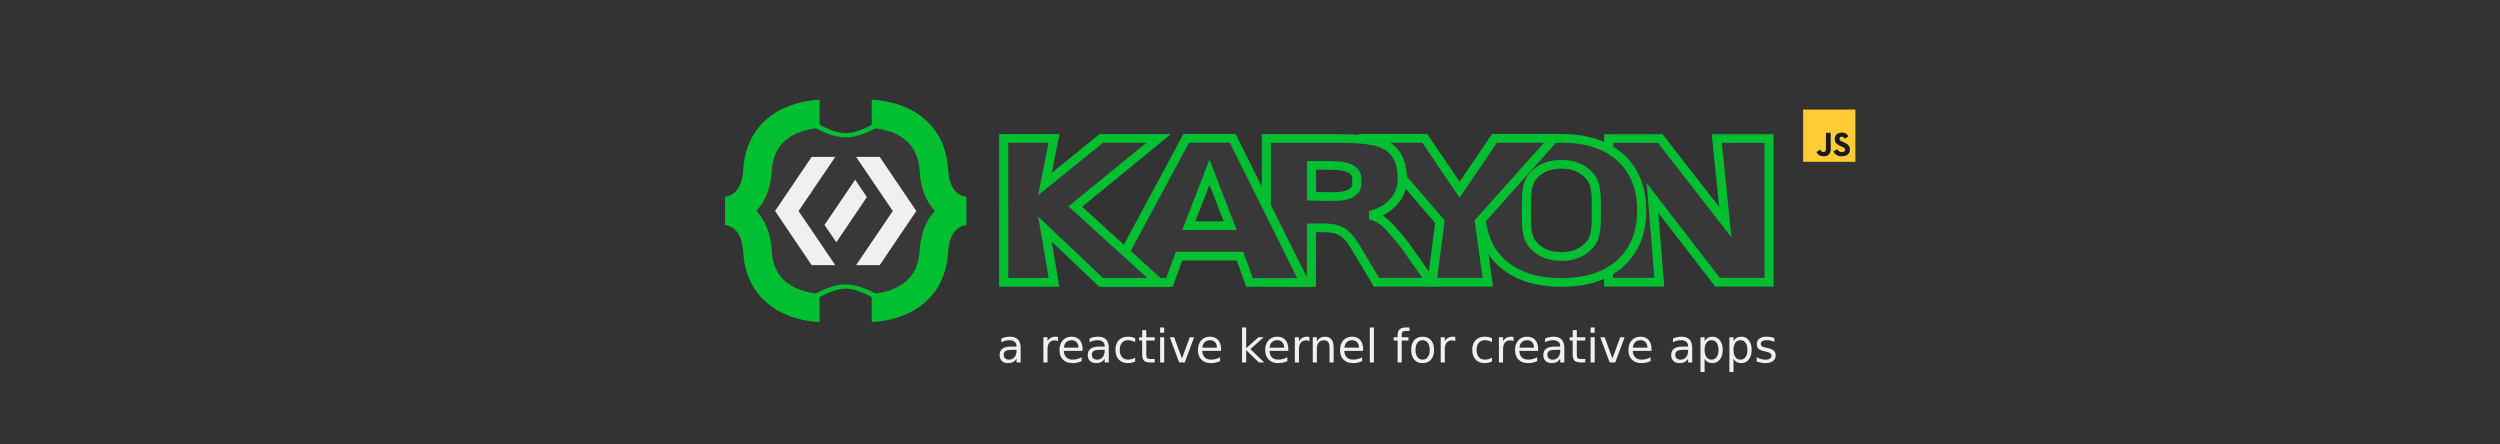 <?xml version="1.0" encoding="UTF-8" standalone="no"?>
<!-- Created with Inkscape (http://www.inkscape.org/) -->

<svg
   width="1800"
   height="320"
   viewBox="0 0 476.25 84.667"
   version="1.1"
   id="svg8"
   xml:space="preserve"
   xmlns="http://www.w3.org/2000/svg"
   xmlns:svg="http://www.w3.org/2000/svg"
   xmlns:rdf="http://www.w3.org/1999/02/22-rdf-syntax-ns#"
   xmlns:cc="http://creativecommons.org/ns#"
   xmlns:dc="http://purl.org/dc/elements/1.1/"><defs
     id="defs2"><marker
       orient="auto"
       refY="0"
       refX="0"
       id="marker1216"
       style="overflow:visible"><path
         id="path953"
         d="M 0,0 5,-5 -12.5,0 5,5 Z"
         style="fill-rule:evenodd;stroke:#000000;stroke-width:1pt"
         transform="matrix(0.8,0,0,0.8,10,0)" /></marker><marker
       orient="auto"
       refY="0"
       refX="0"
       id="marker1406"
       style="overflow:visible"><path
         id="path1404"
         d="M 0,0 5,-5 -12.5,0 5,5 Z"
         style="fill:#000000;fill-opacity:1;fill-rule:evenodd;stroke:#000000;stroke-width:1pt;stroke-opacity:1"
         transform="matrix(0.8,0,0,0.8,10,0)" /></marker><marker
       orient="auto"
       refY="0"
       refX="0"
       id="marker1360"
       style="overflow:visible"><path
         id="path1358"
         d="M 0,0 5,-5 -12.5,0 5,5 Z"
         style="fill:#000000;fill-opacity:1;fill-rule:evenodd;stroke:#000000;stroke-width:1pt;stroke-opacity:1"
         transform="matrix(0.8,0,0,0.8,10,0)" /></marker><marker
       orient="auto"
       refY="0"
       refX="0"
       id="marker1320"
       style="overflow:visible"><path
         id="path1318"
         d="M 0,0 5,-5 -12.5,0 5,5 Z"
         style="fill:#000000;fill-opacity:1;fill-rule:evenodd;stroke:#000000;stroke-width:1pt;stroke-opacity:1"
         transform="matrix(0.8,0,0,0.8,10,0)" /></marker><marker
       orient="auto"
       refY="0"
       refX="0"
       id="marker1244"
       style="overflow:visible"><path
         id="path1242"
         d="M 0,0 5,-5 -12.5,0 5,5 Z"
         style="fill:#000000;fill-opacity:1;fill-rule:evenodd;stroke:#000000;stroke-width:1pt;stroke-opacity:1"
         transform="matrix(0.8,0,0,0.8,10,0)" /></marker><marker
       orient="auto"
       refY="0"
       refX="0"
       id="marker1186"
       style="overflow:visible"><path
         id="path1184"
         d="M 0,0 5,-5 -12.5,0 5,5 Z"
         style="fill:#000000;fill-opacity:1;fill-rule:evenodd;stroke:#000000;stroke-width:1pt;stroke-opacity:1"
         transform="matrix(0.8,0,0,0.8,10,0)" /></marker><marker
       orient="auto"
       refY="0"
       refX="0"
       id="marker1146"
       style="overflow:visible"><path
         id="path1144"
         d="M 0,0 5,-5 -12.5,0 5,5 Z"
         style="fill:#000000;fill-opacity:1;fill-rule:evenodd;stroke:#000000;stroke-width:1pt;stroke-opacity:1"
         transform="matrix(0.8,0,0,0.8,10,0)" /></marker><marker
       orient="auto"
       refY="0"
       refX="0"
       id="Arrow1Lstart"
       style="overflow:visible"><path
         id="path850"
         d="M 0,0 5,-5 -12.5,0 5,5 Z"
         style="fill:#000000;fill-opacity:1;fill-rule:evenodd;stroke:#000000;stroke-width:1pt;stroke-opacity:1"
         transform="matrix(0.8,0,0,0.8,10,0)" /></marker><marker
       style="overflow:visible"
       id="marker1406-9"
       refX="0"
       refY="0"
       orient="auto"><path
         transform="matrix(0.8,0,0,0.8,10,0)"
         style="fill:#000000;fill-opacity:1;fill-rule:evenodd;stroke:#000000;stroke-width:1pt;stroke-opacity:1"
         d="M 0,0 5,-5 -12.5,0 5,5 Z"
         id="path1404-2" /></marker><marker
       style="overflow:visible"
       id="marker1360-2"
       refX="0"
       refY="0"
       orient="auto"><path
         transform="matrix(0.8,0,0,0.8,10,0)"
         style="fill:#000000;fill-opacity:1;fill-rule:evenodd;stroke:#000000;stroke-width:1pt;stroke-opacity:1"
         d="M 0,0 5,-5 -12.5,0 5,5 Z"
         id="path1358-8" /></marker><marker
       style="overflow:visible"
       id="marker1320-9"
       refX="0"
       refY="0"
       orient="auto"><path
         transform="matrix(0.8,0,0,0.8,10,0)"
         style="fill:#000000;fill-opacity:1;fill-rule:evenodd;stroke:#000000;stroke-width:1pt;stroke-opacity:1"
         d="M 0,0 5,-5 -12.5,0 5,5 Z"
         id="path1318-7" /></marker><marker
       style="overflow:visible"
       id="marker1244-3"
       refX="0"
       refY="0"
       orient="auto"><path
         transform="matrix(0.8,0,0,0.8,10,0)"
         style="fill:#000000;fill-opacity:1;fill-rule:evenodd;stroke:#000000;stroke-width:1pt;stroke-opacity:1"
         d="M 0,0 5,-5 -12.5,0 5,5 Z"
         id="path1242-6" /></marker><marker
       style="overflow:visible"
       id="marker1186-1"
       refX="0"
       refY="0"
       orient="auto"><path
         transform="matrix(0.8,0,0,0.8,10,0)"
         style="fill:#000000;fill-opacity:1;fill-rule:evenodd;stroke:#000000;stroke-width:1pt;stroke-opacity:1"
         d="M 0,0 5,-5 -12.5,0 5,5 Z"
         id="path1184-2" /></marker><marker
       style="overflow:visible"
       id="marker1146-9"
       refX="0"
       refY="0"
       orient="auto"><path
         transform="matrix(0.8,0,0,0.8,10,0)"
         style="fill:#000000;fill-opacity:1;fill-rule:evenodd;stroke:#000000;stroke-width:1pt;stroke-opacity:1"
         d="M 0,0 5,-5 -12.5,0 5,5 Z"
         id="path1144-3" /></marker><marker
       style="overflow:visible"
       id="Arrow1Lstart-1"
       refX="0"
       refY="0"
       orient="auto"><path
         transform="matrix(0.8,0,0,0.8,10,0)"
         style="fill:#000000;fill-opacity:1;fill-rule:evenodd;stroke:#000000;stroke-width:1pt;stroke-opacity:1"
         d="M 0,0 5,-5 -12.5,0 5,5 Z"
         id="path850-9" /></marker></defs><rect
     style="opacity:1;fill:#333333;fill-opacity:1;stroke:none;stroke-width:2.066;stroke-linecap:butt;stroke-linejoin:miter;stroke-miterlimit:4;stroke-dasharray:none;stroke-opacity:1;paint-order:normal"
     id="rect1160"
     width="476.25"
     height="84.667"
     x="-6.8389738e-14"
     y="1.2715658e-06" /><g
     id="layer1"
     transform="translate(-53.692,-104.636)"><g
       id="g1158"
       transform="matrix(0.425,0,0,0.425,167.672,95.875)" /></g><g
     id="g838"><g
       style="fill:#383838;fill-opacity:1;stroke:#00c032;stroke-width:1.444;stroke-linecap:butt;stroke-linejoin:miter;stroke-miterlimit:4;stroke-dasharray:none;stroke-opacity:1;paint-order:normal"
       transform="matrix(1.211,0,0,1.142,-71.138,-79.621)"
       id="g1119"><g
         style="fill:#383838;fill-opacity:1;stroke:#00c032;stroke-width:1.455;stroke-linecap:butt;stroke-linejoin:miter;stroke-miterlimit:4;stroke-dasharray:none;stroke-opacity:1;paint-order:normal"
         transform="matrix(0.984,0,0,1,3.114,-0.03)"
         id="g993"><path
           d="m 313.716,92.861 h 8.236 l 10.401,13.956 -1.37,-13.956 h 8.361 v 23.967 h -8.236 l -10.401,-14.061 1.095,14.061 h -8.101 z"
           style="font-style:normal;font-variant:normal;font-weight:bold;font-stretch:normal;font-size:40.003px;line-height:1.25;font-family:sans-serif;-inkscape-font-specification:'sans-serif, Bold';font-variant-ligatures:normal;font-variant-caps:normal;font-variant-numeric:normal;font-feature-settings:normal;text-align:start;letter-spacing:0px;word-spacing:0px;writing-mode:lr-tb;text-anchor:start;fill:#383838;fill-opacity:1;stroke:#00c032;stroke-width:1.455;stroke-linecap:butt;stroke-linejoin:miter;stroke-miterlimit:4;stroke-dasharray:none;stroke-opacity:1;paint-order:normal"
           id="path1054" /><path
           d="m 306.132,97.155 c -1.963,0 -3.486,0.673 -4.568,2.018 -1.082,1.345 -1.012,3.238 -1.012,5.68 0,2.431 -0.07,4.32 1.012,5.665 1.082,1.345 2.605,2.018 4.568,2.018 1.974,0 3.503,-0.672 4.585,-2.018 1.082,-1.345 1.012,-3.233 1.012,-5.665 0,-2.442 0.07,-4.335 -1.012,-5.68 -1.082,-1.345 -2.61,-2.018 -4.585,-2.018 z m 0,-4.33 c 4.016,0 7.161,1.066 9.437,3.197 2.276,2.131 3.413,5.075 3.413,8.83 0,3.745 -1.138,6.684 -3.413,8.815 -2.276,2.131 -5.421,3.197 -9.437,3.197 -4.005,0 -7.15,-1.066 -9.437,-3.197 -2.276,-2.131 -3.413,-5.07 -3.413,-8.815 0,-3.756 1.138,-6.699 3.413,-8.83 2.287,-2.131 5.432,-3.197 9.437,-3.197 z"
           style="font-style:normal;font-variant:normal;font-weight:bold;font-stretch:normal;font-size:40.003px;line-height:1.25;font-family:sans-serif;-inkscape-font-specification:'sans-serif, Bold';font-variant-ligatures:normal;font-variant-caps:normal;font-variant-numeric:normal;font-feature-settings:normal;text-align:start;letter-spacing:0px;word-spacing:0px;writing-mode:lr-tb;text-anchor:start;opacity:1;fill:#383838;fill-opacity:1;stroke:#00c032;stroke-width:1.455;stroke-linecap:butt;stroke-linejoin:miter;stroke-miterlimit:4;stroke-dasharray:none;stroke-opacity:1;paint-order:normal"
           id="path1052" /><path
           d="m 275.25,92.828 h 9.051 l 5.574,8.564 5.574,-8.564 h 9.504 l -11.913,13.908 1.348,10.095 -8.927,-1.9e-4 1.268,-10.096 z"
           style="font-style:normal;font-variant:normal;font-weight:bold;font-stretch:normal;font-size:40.003px;line-height:1.25;font-family:sans-serif;-inkscape-font-specification:'sans-serif, Bold';font-variant-ligatures:normal;font-variant-caps:normal;font-variant-numeric:normal;font-feature-settings:normal;text-align:start;letter-spacing:0px;word-spacing:0px;writing-mode:lr-tb;text-anchor:start;fill:#383838;fill-opacity:1;stroke:#00c032;stroke-width:1.455;stroke-linecap:butt;stroke-linejoin:miter;stroke-miterlimit:4;stroke-dasharray:none;stroke-opacity:1;paint-order:normal"
           id="path1050" /><path
           d="m 269.246,102.547 c 1.514,0.033 2.712,-0.163 3.363,-0.644 0.663,-0.482 0.842,-0.738 0.842,-1.841 0,-1.092 -0.141,-1.546 -0.804,-2.017 -0.651,-0.471 -1.887,-0.707 -3.401,-0.707 h -3.042 v 5.144 z m -3.042,5.212 -0.029,9.104 -7.201,-0.031 V 92.857 h 11.041 c 3.938,0 6.544,0.172 8.259,1.232 1.728,1.06 2.445,3.093 2.445,5.384 0,1.584 -0.451,2.885 -1.352,3.902 -0.889,1.017 -1.99,1.803 -3.793,2.285 0.989,0.193 1.627,0.595 2.403,1.28 0.789,0.674 2.997,3.348 4.077,5.083 l 3.241,4.809 H 276.588 l -3.418,-5.958 c -0.689,-1.199 -1.39,-2.018 -2.103,-2.457 -0.701,-0.439 -1.64,-0.658 -2.817,-0.658 z"
           style="font-style:normal;font-variant:normal;font-weight:bold;font-stretch:normal;font-size:40.003px;line-height:1.25;font-family:sans-serif;-inkscape-font-specification:'sans-serif, Bold';font-variant-ligatures:normal;font-variant-caps:normal;font-variant-numeric:normal;font-feature-settings:normal;text-align:start;letter-spacing:0px;word-spacing:0px;writing-mode:lr-tb;text-anchor:start;fill:#383838;fill-opacity:1;stroke:#00c032;stroke-width:1.455;stroke-linecap:butt;stroke-linejoin:miter;stroke-miterlimit:4;stroke-dasharray:none;stroke-opacity:1;paint-order:normal"
           id="path1048" /><path
           d="m 254.768,112.484 h -9.746 l -1.538,4.379 h -9.709 l 12.396,-24.038 h 7.431 l 11.462,24.038 h -8.774 z m -8.192,-5.089 h 6.621 l -3.303,-8.935 z"
           style="font-style:normal;font-variant:normal;font-weight:bold;font-stretch:normal;font-size:40.003px;line-height:1.25;font-family:sans-serif;-inkscape-font-specification:'sans-serif, Bold';font-variant-ligatures:normal;font-variant-caps:normal;font-variant-numeric:normal;font-feature-settings:normal;text-align:start;letter-spacing:0px;word-spacing:0px;writing-mode:lr-tb;text-anchor:start;fill:#383838;fill-opacity:1;stroke:#00c032;stroke-width:1.455;stroke-linecap:butt;stroke-linejoin:miter;stroke-miterlimit:4;stroke-dasharray:none;stroke-opacity:1;paint-order:normal"
           id="path1046" /><path
           d="m 216.993,92.837 h 8.033 l -1.44,7.616 9,-7.616 h 9.181 l -13.334,11.372 13.345,12.643 h -9.224 l -8.967,-8.878 1.44,8.878 h -8.033 z"
           style="font-style:normal;font-variant:normal;font-weight:bold;font-stretch:normal;font-size:40.003px;line-height:1.25;font-family:sans-serif;-inkscape-font-specification:'sans-serif, Bold';font-variant-ligatures:normal;font-variant-caps:normal;font-variant-numeric:normal;font-feature-settings:normal;text-align:start;letter-spacing:0px;word-spacing:0px;writing-mode:lr-tb;text-anchor:start;fill:#383838;fill-opacity:1;stroke:#00c032;stroke-width:1.455;stroke-linecap:butt;stroke-linejoin:miter;stroke-miterlimit:4;stroke-dasharray:none;stroke-opacity:1;paint-order:normal"
           id="path1044" /></g></g><g
       id="layer1-0"
       transform="matrix(0.339,0,0,0.339,119.939,-1.016)"><path
         style="fill:#383838;fill-opacity:1;stroke:none;stroke-width:0.221"
         d="m 100.3,169.15 c -10.584,-2.208 -17.775,-7.94 -20.523,-16.359 -0.739,-2.264 -1.144,-4.598 -1.548,-8.91 -0.881,-9.43 -3.127,-15.295 -8.304,-21.69 l -0.479,-0.592 0.937,-1.063 c 2.362,-2.681 4.644,-6.875 5.929,-10.899 0.961,-3.009 1.51,-5.975 1.92,-10.382 0.542,-5.825 1.22,-8.626 2.896,-11.96 1.095,-2.178 1.899,-3.317 3.598,-5.095 4.168,-4.361 10.315,-7.318 17.45,-8.395 l 1.876,-0.283 1.876,0.93 c 1.032,0.512 3.044,1.392 4.472,1.955 8.823,3.483 15.954,3.066 25.424,-1.488 l 2.942,-1.415 1.949,0.312 c 10.021,1.605 17.434,6.356 21.023,13.475 1.551,3.075 2.311,6.166 2.783,11.31 0.39,4.247 0.646,5.914 1.326,8.62 1.289,5.133 3.461,9.558 6.447,13.14 l 1.11,1.332 -0.879,0.986 c -2.328,2.612 -4.697,6.945 -5.97,10.918 -1.031,3.217 -1.59,6.242 -2.022,10.926 -0.573,6.216 -1.796,10.295 -4.142,13.816 -3.434,5.153 -9.418,8.872 -17.163,10.668 -1.032,0.239 -2.472,0.497 -3.2,0.574 -1.271,0.133 -1.427,0.09 -3.863,-1.06 -5.976,-2.822 -9.088,-3.681 -13.905,-3.842 -2.915,-0.097 -3.753,-0.045 -5.661,0.349 -2.978,0.615 -6.213,1.75 -9.539,3.347 -3.12,1.498 -3.235,1.511 -6.761,0.775 z"
         id="path1034" /><g
         id="g1102"
         style="stroke:#00c032;stroke-opacity:1"
         transform="matrix(1,0,0,0.991,8.3333337e-7,1.042)"><path
           transform="matrix(1,0,0,-0.649,-0.283,189.591)"
           style="fill:none;stroke:#00c032;stroke-width:3.723;stroke-linecap:butt;stroke-linejoin:miter;stroke-miterlimit:4;stroke-dasharray:none;stroke-opacity:1"
           d="m 100.542,183.229 c 7.056,-6.174 14.111,-12.347 21.167,-12.347 7.055,1e-5 14.111,6.174 21.167,12.347"
           id="path997-5" /><g
           transform="translate(64.275,8.455)"
           id="g1053"
           style="stroke:#00c032;stroke-opacity:1"><path
             style="fill:none;fill-opacity:1;stroke:#00c032;stroke-width:16;stroke-linecap:butt;stroke-linejoin:miter;stroke-miterlimit:4;stroke-dasharray:none;stroke-opacity:1;paint-order:fill markers stroke"
             d="m 42.501,58.139 c 0,0 -33.051,0.014 -34.927,31.968 -1.351,23.007 -18.157,23.007 -18.157,23.007"
             id="path4594-6-3-7" /><path
             style="fill:none;fill-opacity:1;stroke:#00c032;stroke-width:16;stroke-linecap:butt;stroke-linejoin:miter;stroke-miterlimit:4;stroke-dasharray:none;stroke-opacity:1;paint-order:fill markers stroke"
             d="m 42.501,168.09 c 0,0 -33.051,-0.014 -34.927,-31.968 -1.351,-23.007 -18.157,-23.007 -18.157,-23.007"
             id="path4594-6-3-7-2" /></g><g
           transform="matrix(-1,0,0,1,178.575,8.455)"
           id="g1053-9"
           style="stroke:#00c032;stroke-opacity:1"><path
             style="fill:none;fill-opacity:1;stroke:#00c032;stroke-width:16;stroke-linecap:butt;stroke-linejoin:miter;stroke-miterlimit:4;stroke-dasharray:none;stroke-opacity:1;paint-order:fill markers stroke"
             d="m 42.501,58.139 c 0,0 -33.051,0.014 -34.927,31.968 -1.351,23.007 -18.157,23.007 -18.157,23.007"
             id="path4594-6-3-7-1" /><path
             style="fill:none;fill-opacity:1;stroke:#00c032;stroke-width:16;stroke-linecap:butt;stroke-linejoin:miter;stroke-miterlimit:4;stroke-dasharray:none;stroke-opacity:1;paint-order:fill markers stroke"
             d="m 42.501,168.09 c 0,0 -33.051,-0.014 -34.927,-31.968 -1.351,-23.007 -18.157,-23.007 -18.157,-23.007"
             id="path4594-6-3-7-2-2" /></g><path
           transform="matrix(1,0,0,0.649,-0.283,53.547)"
           style="fill:none;stroke:#00c032;stroke-width:3.723;stroke-linecap:butt;stroke-linejoin:miter;stroke-miterlimit:4;stroke-dasharray:none;stroke-opacity:1"
           d="m 100.542,183.229 c 7.056,-6.174 14.111,-12.347 21.167,-12.347 7.055,1e-5 14.111,6.174 21.167,12.347"
           id="path997-5-0" /></g><g
         id="g8739"
         transform="translate(1.3333333e-5)"><path
           id="path5249-7"
           d="m 140.536,91.133 -13.272,0.019 20.637,30.427 -20.637,30.427 13.287,-0.016 20.561,-30.43 z"
           style="fill:#f0f0f0;fill-opacity:1;stroke:none;stroke-width:10.838;stroke-linecap:butt;stroke-linejoin:miter;stroke-miterlimit:4;stroke-dasharray:none;stroke-opacity:0.972" /><path
           id="path5266"
           d="m 126.741,103.992 6.597,9.755 -17.157,25.4 -6.67,-9.732 z"
           style="opacity:1;fill:#f0f0f0;fill-opacity:1;stroke:none;stroke-width:31.753;stroke-linecap:butt;stroke-linejoin:miter;stroke-miterlimit:4;stroke-dasharray:none;stroke-opacity:0.972" /><path
           id="path5249-7-7"
           d="m 102.314,91.133 13.272,0.019 -20.638,30.427 20.638,30.427 -13.287,-0.016 -20.561,-30.43 z"
           style="fill:#f0f0f0;fill-opacity:1;stroke:none;stroke-width:10.838;stroke-linecap:butt;stroke-linejoin:miter;stroke-miterlimit:4;stroke-dasharray:none;stroke-opacity:0.972" /></g></g><g
       id="text1075"
       style="font-style:normal;font-weight:normal;font-size:18.267px;line-height:1.25;font-family:sans-serif;letter-spacing:0px;word-spacing:0px;fill:#f0f0f0;fill-opacity:1;stroke:none;stroke-width:0.457"
       transform="matrix(0.475,0,0,0.48,113.98,-29.564)"
       aria-label="a reactive kernel for creative apps"><path
         id="path1115"
         style="fill:#f0f0f0;fill-opacity:1;stroke-width:0.457"
         d="m 166.101,200.424 q -1.989,0 -2.756,0.455 -0.767,0.455 -0.767,1.552 0,0.874 0.571,1.391 0.58,0.508 1.57,0.508 1.365,0 2.185,-0.963 0.83,-0.972 0.83,-2.578 v -0.366 z m 3.273,-0.678 v 5.7 h -1.641 v -1.516 q -0.562,0.91 -1.4,1.347 -0.838,0.428 -2.051,0.428 -1.534,0 -2.444,-0.856 -0.901,-0.865 -0.901,-2.31 0,-1.686 1.124,-2.542 1.133,-0.856 3.372,-0.856 h 2.301 v -0.161 q 0,-1.133 -0.749,-1.748 -0.74,-0.624 -2.087,-0.624 -0.856,0 -1.668,0.205 -0.812,0.205 -1.561,0.615 v -1.516 q 0.901,-0.348 1.748,-0.517 0.847,-0.178 1.65,-0.178 2.167,0 3.238,1.124 1.07,1.124 1.07,3.407 z" /><path
         id="path1117"
         style="fill:#f0f0f0;fill-opacity:1;stroke-width:0.457"
         d="m 184.35,196.99 q -0.277,-0.161 -0.607,-0.232 -0.321,-0.08 -0.714,-0.08 -1.391,0 -2.141,0.91 -0.74,0.901 -0.74,2.596 v 5.262 h -1.65 v -9.99 h 1.65 v 1.552 q 0.517,-0.91 1.347,-1.347 0.83,-0.446 2.016,-0.446 0.169,0 0.375,0.027 0.205,0.018 0.455,0.062 z" /><path
         id="path1119"
         style="fill:#f0f0f0;fill-opacity:1;stroke-width:0.457"
         d="m 194.215,200.041 v 0.803 h -7.546 q 0.107,1.695 1.017,2.587 0.919,0.883 2.551,0.883 0.945,0 1.828,-0.232 0.892,-0.232 1.766,-0.696 v 1.552 q -0.883,0.375 -1.811,0.571 -0.928,0.196 -1.882,0.196 -2.39,0 -3.791,-1.391 -1.391,-1.391 -1.391,-3.764 0,-2.453 1.32,-3.889 1.329,-1.445 3.577,-1.445 2.016,0 3.184,1.302 1.177,1.293 1.177,3.523 z m -1.641,-0.482 q -0.018,-1.347 -0.758,-2.15 -0.731,-0.803 -1.944,-0.803 -1.374,0 -2.203,0.776 -0.821,0.776 -0.945,2.185 z" /><path
         id="path1121"
         style="fill:#f0f0f0;fill-opacity:1;stroke-width:0.457"
         d="m 201.448,200.424 q -1.989,0 -2.756,0.455 -0.767,0.455 -0.767,1.552 0,0.874 0.571,1.391 0.58,0.508 1.57,0.508 1.365,0 2.185,-0.963 0.83,-0.972 0.83,-2.578 v -0.366 z m 3.273,-0.678 v 5.7 h -1.641 v -1.516 q -0.562,0.91 -1.4,1.347 -0.838,0.428 -2.051,0.428 -1.534,0 -2.444,-0.856 -0.901,-0.865 -0.901,-2.31 0,-1.686 1.124,-2.542 1.133,-0.856 3.372,-0.856 h 2.301 v -0.161 q 0,-1.133 -0.749,-1.748 -0.74,-0.624 -2.087,-0.624 -0.856,0 -1.668,0.205 -0.812,0.205 -1.561,0.615 v -1.516 q 0.901,-0.348 1.748,-0.517 0.847,-0.178 1.65,-0.178 2.167,0 3.238,1.124 1.07,1.124 1.07,3.407 z" /><path
         id="path1123"
         style="fill:#f0f0f0;fill-opacity:1;stroke-width:0.457"
         d="m 215.291,195.84 v 1.534 q -0.696,-0.384 -1.4,-0.571 -0.696,-0.196 -1.409,-0.196 -1.597,0 -2.48,1.017 -0.883,1.008 -0.883,2.836 0,1.828 0.883,2.845 0.883,1.008 2.48,1.008 0.714,0 1.409,-0.187 0.705,-0.196 1.4,-0.58 v 1.516 q -0.687,0.321 -1.427,0.482 -0.731,0.161 -1.561,0.161 -2.257,0 -3.586,-1.418 -1.329,-1.418 -1.329,-3.826 0,-2.444 1.338,-3.844 1.347,-1.4 3.684,-1.4 0.758,0 1.481,0.161 0.722,0.152 1.4,0.464 z" /><path
         id="path1125"
         style="fill:#f0f0f0;fill-opacity:1;stroke-width:0.457"
         d="m 219.769,192.62 v 2.836 h 3.38 v 1.275 h -3.38 v 5.423 q 0,1.222 0.33,1.57 0.339,0.348 1.365,0.348 h 1.686 v 1.374 h -1.686 q -1.9,0 -2.622,-0.705 -0.722,-0.714 -0.722,-2.587 v -5.423 h -1.204 v -1.275 h 1.204 v -2.836 z" /><path
         id="path1127"
         style="fill:#f0f0f0;fill-opacity:1;stroke-width:0.457"
         d="m 225.308,195.456 h 1.641 v 9.99 h -1.641 z m 0,-3.889 h 1.641 v 2.078 h -1.641 z" /><path
         id="path1129"
         style="fill:#f0f0f0;fill-opacity:1;stroke-width:0.457"
         d="m 229.206,195.456 h 1.739 l 3.122,8.384 3.122,-8.384 h 1.739 l -3.746,9.99 h -2.23 z" /><path
         id="path1131"
         style="fill:#f0f0f0;fill-opacity:1;stroke-width:0.457"
         d="m 249.738,200.041 v 0.803 h -7.546 q 0.107,1.695 1.017,2.587 0.919,0.883 2.551,0.883 0.945,0 1.828,-0.232 0.892,-0.232 1.766,-0.696 v 1.552 q -0.883,0.375 -1.811,0.571 -0.928,0.196 -1.882,0.196 -2.39,0 -3.791,-1.391 -1.391,-1.391 -1.391,-3.764 0,-2.453 1.32,-3.889 1.329,-1.445 3.577,-1.445 2.016,0 3.184,1.302 1.177,1.293 1.177,3.523 z m -1.641,-0.482 q -0.018,-1.347 -0.758,-2.15 -0.731,-0.803 -1.944,-0.803 -1.374,0 -2.203,0.776 -0.821,0.776 -0.945,2.185 z" /><path
         id="path1133"
         style="fill:#f0f0f0;fill-opacity:1;stroke-width:0.457"
         d="m 258.176,191.567 h 1.65 v 8.197 l 4.897,-4.308 h 2.096 l -5.298,4.674 5.521,5.316 h -2.141 l -5.075,-4.879 v 4.879 h -1.65 z" /><path
         id="path1135"
         style="fill:#f0f0f0;fill-opacity:1;stroke-width:0.457"
         d="m 276.711,200.041 v 0.803 h -7.546 q 0.107,1.695 1.017,2.587 0.919,0.883 2.551,0.883 0.945,0 1.828,-0.232 0.892,-0.232 1.766,-0.696 v 1.552 q -0.883,0.375 -1.811,0.571 -0.928,0.196 -1.882,0.196 -2.39,0 -3.791,-1.391 -1.391,-1.391 -1.391,-3.764 0,-2.453 1.32,-3.889 1.329,-1.445 3.577,-1.445 2.016,0 3.184,1.302 1.177,1.293 1.177,3.523 z m -1.641,-0.482 q -0.018,-1.347 -0.758,-2.15 -0.731,-0.803 -1.944,-0.803 -1.374,0 -2.203,0.776 -0.821,0.776 -0.945,2.185 z" /><path
         id="path1137"
         style="fill:#f0f0f0;fill-opacity:1;stroke-width:0.457"
         d="m 285.193,196.99 q -0.277,-0.161 -0.607,-0.232 -0.321,-0.08 -0.714,-0.08 -1.391,0 -2.141,0.91 -0.74,0.901 -0.74,2.596 v 5.262 h -1.65 v -9.99 h 1.65 v 1.552 q 0.517,-0.91 1.347,-1.347 0.83,-0.446 2.016,-0.446 0.169,0 0.375,0.027 0.205,0.018 0.455,0.062 z" /><path
         id="path1139"
         style="fill:#f0f0f0;fill-opacity:1;stroke-width:0.457"
         d="m 294.897,199.416 v 6.03 h -1.641 v -5.976 q 0,-1.418 -0.553,-2.123 -0.553,-0.705 -1.659,-0.705 -1.329,0 -2.096,0.847 -0.767,0.847 -0.767,2.31 v 5.646 h -1.65 v -9.99 h 1.65 v 1.552 q 0.589,-0.901 1.383,-1.347 0.803,-0.446 1.846,-0.446 1.721,0 2.604,1.07 0.883,1.061 0.883,3.131 z" /><path
         id="path1141"
         style="fill:#f0f0f0;fill-opacity:1;stroke-width:0.457"
         d="m 306.715,200.041 v 0.803 h -7.546 q 0.107,1.695 1.017,2.587 0.919,0.883 2.551,0.883 0.945,0 1.828,-0.232 0.892,-0.232 1.766,-0.696 v 1.552 q -0.883,0.375 -1.811,0.571 -0.928,0.196 -1.882,0.196 -2.39,0 -3.791,-1.391 -1.391,-1.391 -1.391,-3.764 0,-2.453 1.32,-3.889 1.329,-1.445 3.577,-1.445 2.016,0 3.184,1.302 1.177,1.293 1.177,3.523 z m -1.641,-0.482 q -0.018,-1.347 -0.758,-2.15 -0.731,-0.803 -1.944,-0.803 -1.374,0 -2.203,0.776 -0.821,0.776 -0.945,2.185 z" /><path
         id="path1143"
         style="fill:#f0f0f0;fill-opacity:1;stroke-width:0.457"
         d="m 309.409,191.567 h 1.641 v 13.879 h -1.641 z" /><path
         id="path1145"
         style="fill:#f0f0f0;fill-opacity:1;stroke-width:0.457"
         d="m 325.348,191.567 v 1.365 h -1.57 q -0.883,0 -1.231,0.357 -0.339,0.357 -0.339,1.284 v 0.883 h 2.703 v 1.275 h -2.703 v 8.714 h -1.65 v -8.714 h -1.57 v -1.275 h 1.57 v -0.696 q 0,-1.668 0.776,-2.426 0.776,-0.767 2.462,-0.767 z" /><path
         id="path1147"
         style="fill:#f0f0f0;fill-opacity:1;stroke-width:0.457"
         d="m 330.593,196.607 q -1.32,0 -2.087,1.035 -0.767,1.026 -0.767,2.819 0,1.793 0.758,2.827 0.767,1.026 2.096,1.026 1.311,0 2.078,-1.035 0.767,-1.035 0.767,-2.819 0,-1.775 -0.767,-2.81 -0.767,-1.044 -2.078,-1.044 z m 0,-1.391 q 2.141,0 3.363,1.391 1.222,1.391 1.222,3.853 0,2.453 -1.222,3.853 -1.222,1.391 -3.363,1.391 -2.15,0 -3.372,-1.391 -1.213,-1.4 -1.213,-3.853 0,-2.462 1.213,-3.853 1.222,-1.391 3.372,-1.391 z" /><path
         id="path1149"
         style="fill:#f0f0f0;fill-opacity:1;stroke-width:0.457"
         d="m 343.687,196.99 q -0.277,-0.161 -0.607,-0.232 -0.321,-0.08 -0.714,-0.08 -1.391,0 -2.141,0.91 -0.74,0.901 -0.74,2.596 v 5.262 h -1.65 v -9.99 h 1.65 v 1.552 q 0.517,-0.91 1.347,-1.347 0.83,-0.446 2.016,-0.446 0.169,0 0.375,0.027 0.205,0.018 0.455,0.062 z" /><path
         id="path1151"
         style="fill:#f0f0f0;fill-opacity:1;stroke-width:0.457"
         d="m 358.404,195.84 v 1.534 q -0.696,-0.384 -1.4,-0.571 -0.696,-0.196 -1.409,-0.196 -1.597,0 -2.48,1.017 -0.883,1.008 -0.883,2.836 0,1.828 0.883,2.845 0.883,1.008 2.48,1.008 0.714,0 1.409,-0.187 0.705,-0.196 1.4,-0.58 v 1.516 q -0.687,0.321 -1.427,0.482 -0.731,0.161 -1.561,0.161 -2.257,0 -3.586,-1.418 -1.329,-1.418 -1.329,-3.826 0,-2.444 1.338,-3.844 1.347,-1.4 3.684,-1.4 0.758,0 1.481,0.161 0.722,0.152 1.4,0.464 z" /><path
         id="path1153"
         style="fill:#f0f0f0;fill-opacity:1;stroke-width:0.457"
         d="m 367.046,196.99 q -0.277,-0.161 -0.607,-0.232 -0.321,-0.08 -0.714,-0.08 -1.391,0 -2.141,0.91 -0.74,0.901 -0.74,2.596 v 5.262 h -1.65 v -9.99 h 1.65 v 1.552 q 0.517,-0.91 1.347,-1.347 0.83,-0.446 2.016,-0.446 0.169,0 0.375,0.027 0.205,0.018 0.455,0.062 z" /><path
         id="path1155"
         style="fill:#f0f0f0;fill-opacity:1;stroke-width:0.457"
         d="m 376.911,200.041 v 0.803 h -7.546 q 0.107,1.695 1.017,2.587 0.919,0.883 2.551,0.883 0.945,0 1.828,-0.232 0.892,-0.232 1.766,-0.696 v 1.552 q -0.883,0.375 -1.811,0.571 -0.928,0.196 -1.882,0.196 -2.39,0 -3.791,-1.391 -1.391,-1.391 -1.391,-3.764 0,-2.453 1.32,-3.889 1.329,-1.445 3.577,-1.445 2.016,0 3.184,1.302 1.177,1.293 1.177,3.523 z m -1.641,-0.482 q -0.018,-1.347 -0.758,-2.15 -0.731,-0.803 -1.944,-0.803 -1.374,0 -2.203,0.776 -0.821,0.776 -0.945,2.185 z" /><path
         id="path1157"
         style="fill:#f0f0f0;fill-opacity:1;stroke-width:0.457"
         d="m 384.145,200.424 q -1.989,0 -2.756,0.455 -0.767,0.455 -0.767,1.552 0,0.874 0.571,1.391 0.58,0.508 1.57,0.508 1.365,0 2.185,-0.963 0.83,-0.972 0.83,-2.578 v -0.366 z m 3.273,-0.678 v 5.7 h -1.641 v -1.516 q -0.562,0.91 -1.4,1.347 -0.838,0.428 -2.051,0.428 -1.534,0 -2.444,-0.856 -0.901,-0.865 -0.901,-2.31 0,-1.686 1.124,-2.542 1.133,-0.856 3.372,-0.856 h 2.301 v -0.161 q 0,-1.133 -0.749,-1.748 -0.74,-0.624 -2.087,-0.624 -0.856,0 -1.668,0.205 -0.812,0.205 -1.561,0.615 v -1.516 q 0.901,-0.348 1.748,-0.517 0.847,-0.178 1.65,-0.178 2.167,0 3.238,1.124 1.07,1.124 1.07,3.407 z" /><path
         id="path1159"
         style="fill:#f0f0f0;fill-opacity:1;stroke-width:0.457"
         d="m 392.422,192.62 v 2.836 h 3.38 v 1.275 h -3.38 v 5.423 q 0,1.222 0.33,1.57 0.339,0.348 1.365,0.348 h 1.686 v 1.374 h -1.686 q -1.9,0 -2.622,-0.705 -0.722,-0.714 -0.722,-2.587 v -5.423 h -1.204 v -1.275 h 1.204 v -2.836 z" /><path
         id="path1161"
         style="fill:#f0f0f0;fill-opacity:1;stroke-width:0.457"
         d="m 397.961,195.456 h 1.641 v 9.99 h -1.641 z m 0,-3.889 h 1.641 v 2.078 h -1.641 z" /><path
         id="path1163"
         style="fill:#f0f0f0;fill-opacity:1;stroke-width:0.457"
         d="m 401.859,195.456 h 1.739 l 3.122,8.384 3.122,-8.384 h 1.739 l -3.746,9.99 h -2.23 z" /><path
         id="path1165"
         style="fill:#f0f0f0;fill-opacity:1;stroke-width:0.457"
         d="m 422.392,200.041 v 0.803 h -7.546 q 0.107,1.695 1.017,2.587 0.919,0.883 2.551,0.883 0.945,0 1.828,-0.232 0.892,-0.232 1.766,-0.696 v 1.552 q -0.883,0.375 -1.811,0.571 -0.928,0.196 -1.882,0.196 -2.39,0 -3.791,-1.391 -1.391,-1.391 -1.391,-3.764 0,-2.453 1.32,-3.889 1.329,-1.445 3.577,-1.445 2.016,0 3.184,1.302 1.177,1.293 1.177,3.523 z m -1.641,-0.482 q -0.018,-1.347 -0.758,-2.15 -0.731,-0.803 -1.944,-0.803 -1.374,0 -2.203,0.776 -0.821,0.776 -0.945,2.185 z" /><path
         id="path1167"
         style="fill:#f0f0f0;fill-opacity:1;stroke-width:0.457"
         d="m 435.432,200.424 q -1.989,0 -2.756,0.455 -0.767,0.455 -0.767,1.552 0,0.874 0.571,1.391 0.58,0.508 1.57,0.508 1.365,0 2.185,-0.963 0.83,-0.972 0.83,-2.578 v -0.366 z m 3.273,-0.678 v 5.7 H 437.064 v -1.516 q -0.562,0.91 -1.4,1.347 -0.838,0.428 -2.051,0.428 -1.534,0 -2.444,-0.856 -0.901,-0.865 -0.901,-2.31 0,-1.686 1.124,-2.542 1.133,-0.856 3.372,-0.856 h 2.301 v -0.161 q 0,-1.133 -0.749,-1.748 -0.74,-0.624 -2.087,-0.624 -0.856,0 -1.668,0.205 -0.812,0.205 -1.561,0.615 v -1.516 q 0.901,-0.348 1.748,-0.517 0.847,-0.178 1.65,-0.178 2.167,0 3.238,1.124 1.07,1.124 1.07,3.407 z" /><path
         id="path1169"
         style="fill:#f0f0f0;fill-opacity:1;stroke-width:0.457"
         d="m 443.673,203.947 v 5.298 h -1.65 v -13.789 h 1.65 v 1.516 q 0.517,-0.892 1.302,-1.32 0.794,-0.437 1.891,-0.437 1.82,0 2.952,1.445 1.142,1.445 1.142,3.8 0,2.355 -1.142,3.8 -1.133,1.445 -2.952,1.445 -1.097,0 -1.891,-0.428 -0.785,-0.437 -1.302,-1.329 z m 5.584,-3.487 q 0,-1.811 -0.749,-2.836 -0.74,-1.035 -2.043,-1.035 -1.302,0 -2.051,1.035 -0.74,1.026 -0.74,2.836 0,1.811 0.74,2.845 0.749,1.026 2.051,1.026 1.302,0 2.043,-1.026 0.749,-1.035 0.749,-2.845 z" /><path
         id="path1171"
         style="fill:#f0f0f0;fill-opacity:1;stroke-width:0.457"
         d="m 455.269,203.947 v 5.298 h -1.65 v -13.789 h 1.65 v 1.516 q 0.517,-0.892 1.302,-1.32 0.794,-0.437 1.891,-0.437 1.82,0 2.952,1.445 1.142,1.445 1.142,3.8 0,2.355 -1.142,3.8 -1.133,1.445 -2.952,1.445 -1.097,0 -1.891,-0.428 -0.785,-0.437 -1.302,-1.329 z m 5.584,-3.487 q 0,-1.811 -0.749,-2.836 -0.74,-1.035 -2.043,-1.035 -1.302,0 -2.051,1.035 -0.74,1.026 -0.74,2.836 0,1.811 0.74,2.845 0.749,1.026 2.051,1.026 1.302,0 2.043,-1.026 0.749,-1.035 0.749,-2.845 z" /><path
         id="path1173"
         style="fill:#f0f0f0;fill-opacity:1;stroke-width:0.457"
         d="m 471.645,195.75 v 1.552 q -0.696,-0.357 -1.445,-0.535 -0.749,-0.178 -1.552,-0.178 -1.222,0 -1.837,0.375 -0.607,0.375 -0.607,1.124 0,0.571 0.437,0.901 0.437,0.321 1.757,0.615 l 0.562,0.125 q 1.748,0.375 2.48,1.061 0.74,0.678 0.74,1.9 0,1.391 -1.106,2.203 -1.097,0.812 -3.024,0.812 -0.803,0 -1.677,-0.161 -0.865,-0.152 -1.828,-0.464 v -1.695 q 0.91,0.473 1.793,0.714 0.883,0.232 1.748,0.232 1.16,0 1.784,-0.392 0.624,-0.401 0.624,-1.124 0,-0.669 -0.455,-1.026 -0.446,-0.357 -1.971,-0.687 l -0.571,-0.134 q -1.525,-0.321 -2.203,-0.981 -0.678,-0.669 -0.678,-1.828 0,-1.409 0.999,-2.176 0.999,-0.767 2.836,-0.767 0.91,0 1.713,0.134 0.803,0.134 1.481,0.401 z" /></g><g
       id="g76056"
       transform="matrix(0.713,0,0,0.713,97.785,2.588)"><rect
         width="14"
         height="14"
         fill="#ffcc66"
         id="rect62168"
         x="344.597"
         y="25.628"
         style="fill:#fc3;fill-opacity:1;stroke:#000000;stroke-width:0.022;stroke-dasharray:none;stroke-opacity:1" /><path
         d="m 353.713,36.229 c 0.273,0.446 0.629,0.774 1.258,0.774 0.528,0 0.866,-0.264 0.866,-0.629 0,-0.437 -0.347,-0.592 -0.928,-0.846 l -0.319,-0.137 c -0.92,-0.392 -1.531,-0.883 -1.531,-1.921 0,-0.956 0.729,-1.684 1.867,-1.684 0.811,0 1.394,0.282 1.814,1.021 l -0.993,0.638 c -0.219,-0.392 -0.454,-0.546 -0.821,-0.546 -0.373,0 -0.61,0.237 -0.61,0.546 0,0.383 0.237,0.537 0.784,0.774 l 0.319,0.137 c 1.083,0.465 1.695,0.938 1.695,2.003 0,1.148 -0.902,1.777 -2.113,1.777 -1.184,0 -1.949,-0.564 -2.324,-1.304 z m -4.504,0.11 c 0.2,0.355 0.383,0.656 0.821,0.656 0.419,0 0.683,-0.164 0.683,-0.801 v -4.336 h 1.275 v 4.353 c 0,1.32 -0.774,1.921 -1.904,1.921 -1.021,0 -1.612,-0.528 -1.913,-1.165 z"
         id="path62170"
         style="fill:#1a1a1a;stroke-width:0.022;stroke-dasharray:none" /></g></g></svg>
